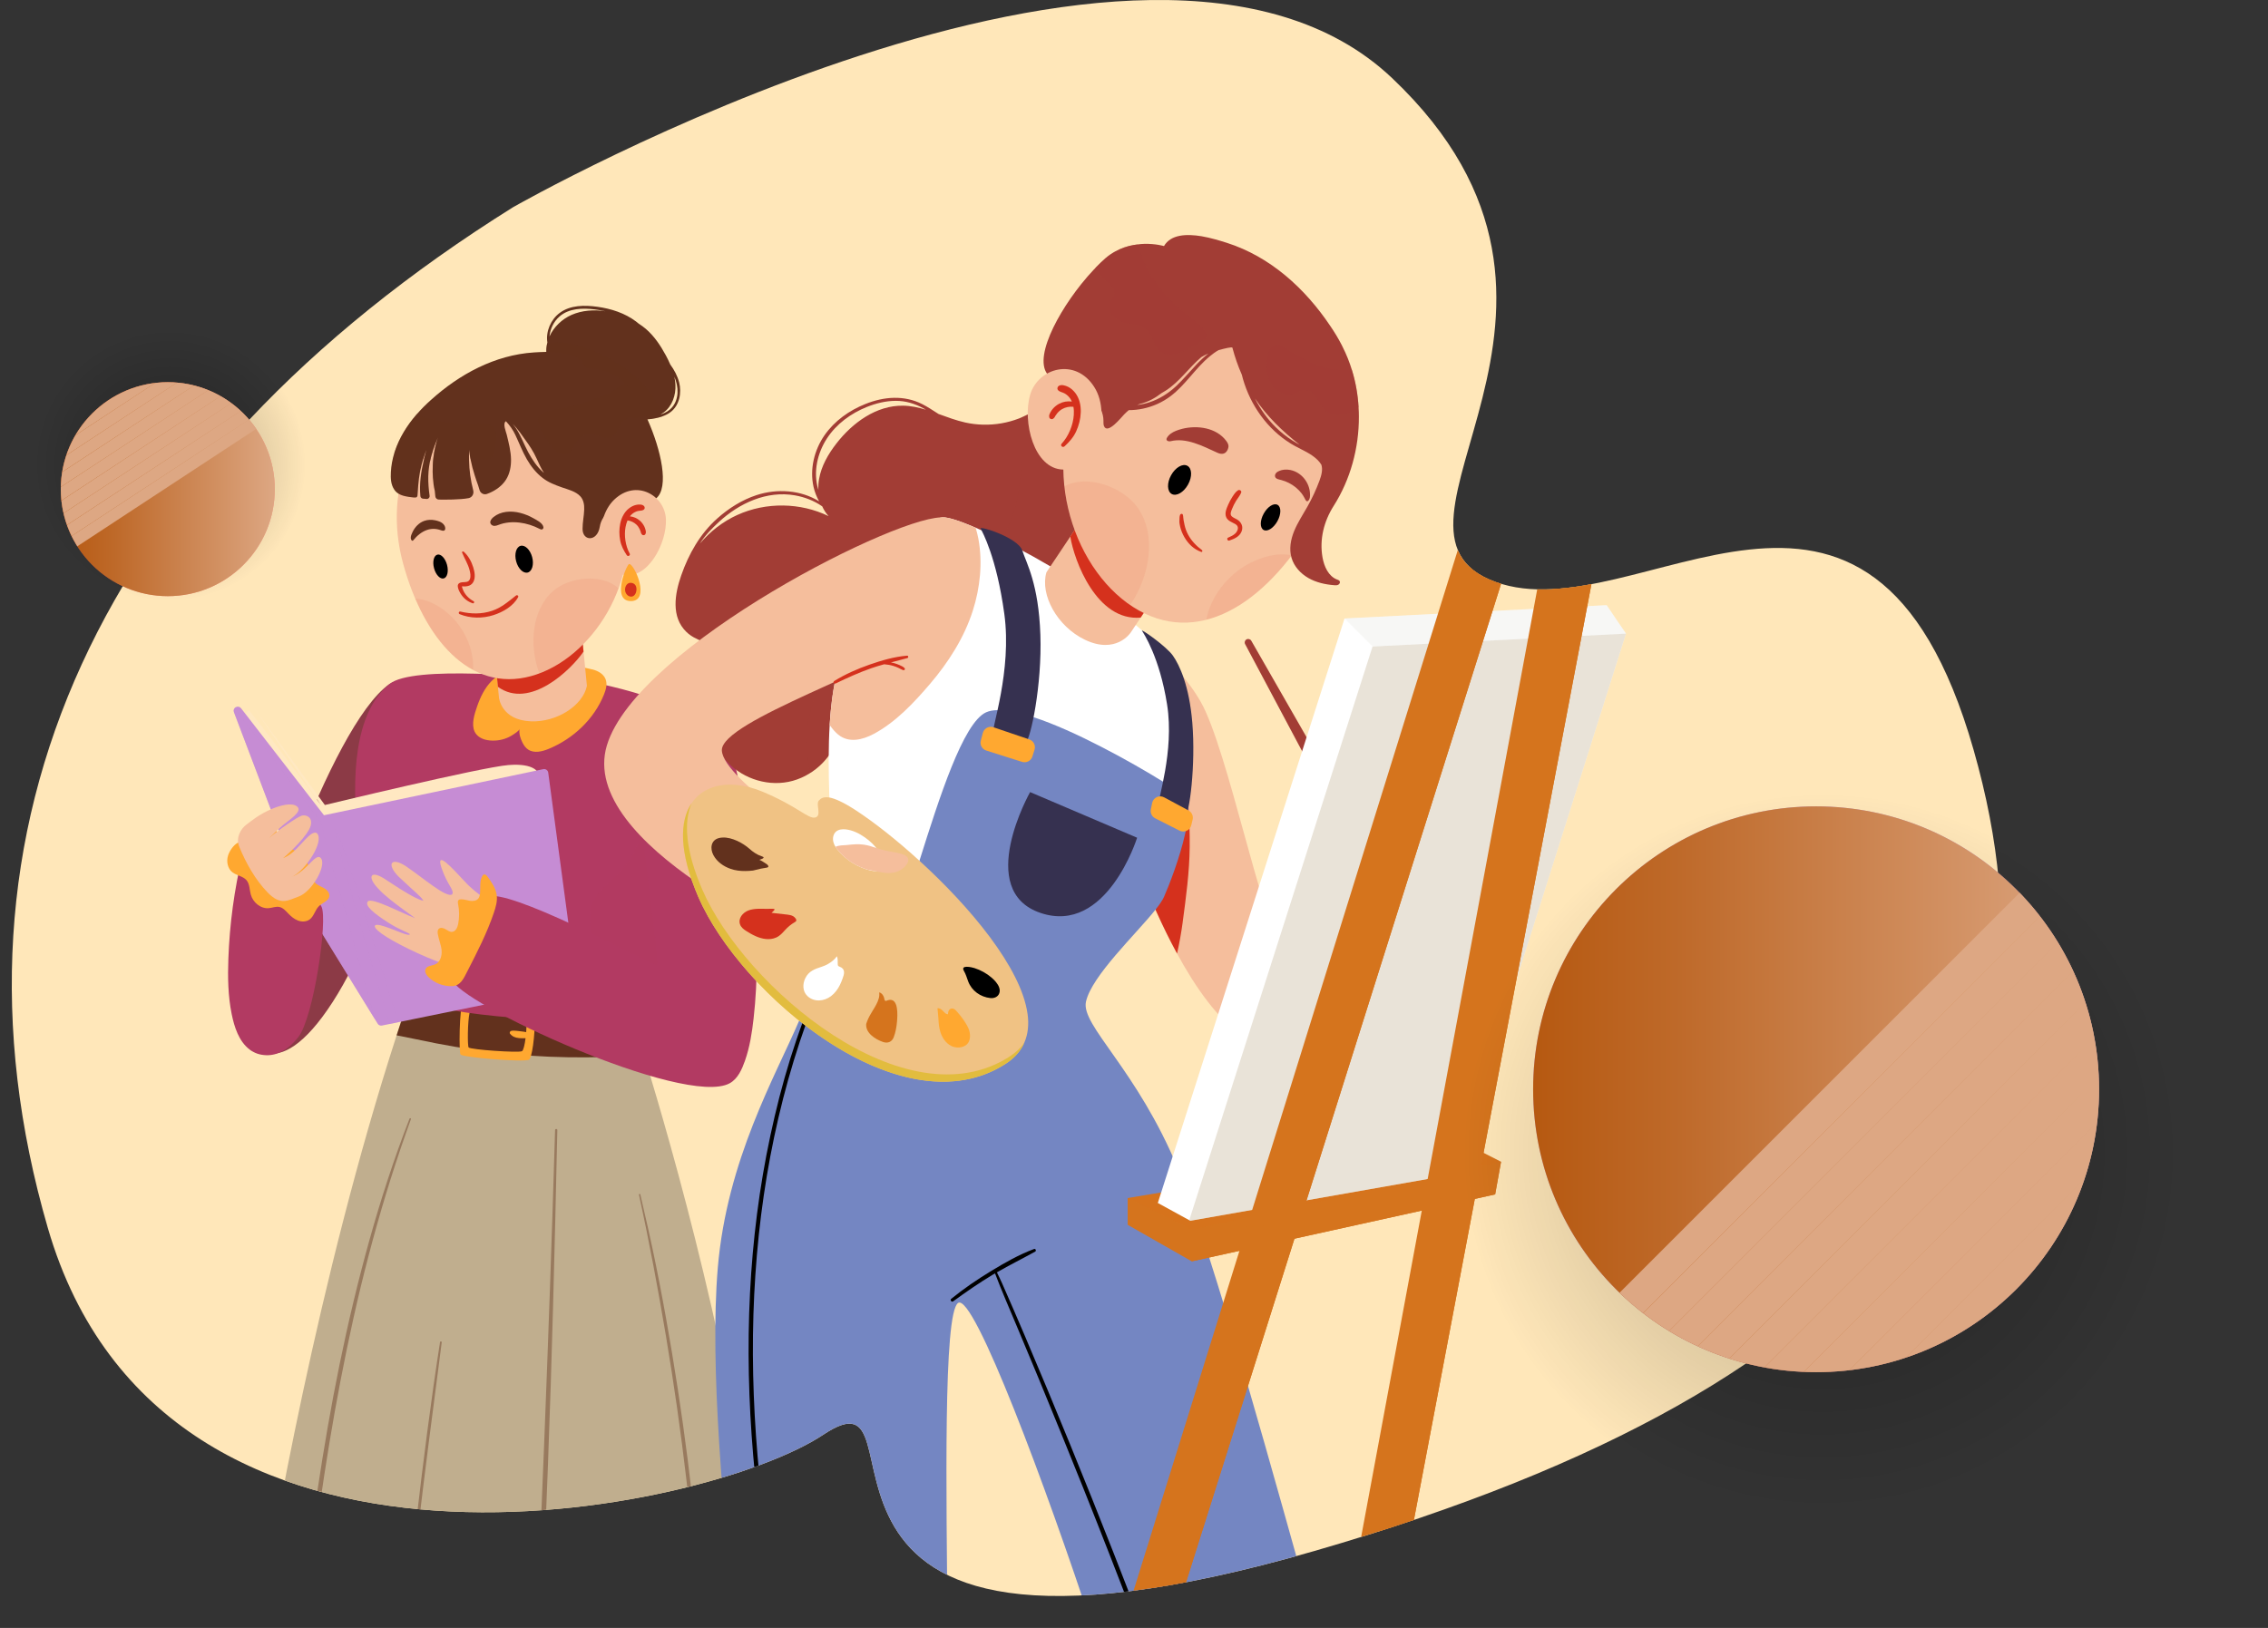 <?xml version="1.0" encoding="UTF-8"?> <svg xmlns="http://www.w3.org/2000/svg" xmlns:xlink="http://www.w3.org/1999/xlink" viewBox="0 0 1146.48 823.14"><rect x="0" y="0" width="1146.48" height="823.14" fill="#333333" stroke="none"/><defs><style> .ad, .ae { fill: #b23a62; } .af { opacity: .3; } .af, .ag, .ah, .ai { mix-blend-mode: screen; } .af, .aj, .ak { fill: #d5741d; } .al { fill: url(#k); } .ag, .am, .an { fill: #62311d; } .ag, .ah { opacity: .47; } .ao { opacity: .34; } .ao, .ap { fill: #c0ae8e; } .aq { opacity: .43; } .aq, .ar, .am, .ae, .as, .at, .ak, .au { mix-blend-mode: multiply; } .aq, .av { fill: #c68cd4; } .aw { fill: url(#w); } .ar, .ax { fill: #d5311d; } .ay { fill: url(#t); } .az { fill: #ffa830; } .ba { fill: #363150; } .bb { fill: #f0c284; } .bc { fill: #fff; } .bd { fill: url(#c); } .be { fill: url(#d); } .bf { fill: url(#l); } .bg { fill: url(#h); } .bh { fill: url(#o); } .bi { fill: url(#j); } .bj { fill: url(#g); } .am, .at { opacity: .33; } .bk { fill: url(#z); } .bl { fill: url(#q); } .bm, .ah, .at { fill: #a23d35; } .bn { fill: #865bef; } .bo { fill: url(#m); } .bp { fill: url(#aa); } .bq { fill: url(#ab); } .ae { opacity: .64; } .br { isolation: isolate; } .bs { fill: #f34753; } .bt { clip-path: url(#b); } .bu { fill: url(#i); } .bv { clip-path: url(#r); } .bw { fill: url(#ac); } .bx { opacity: .42; } .by { fill: url(#f); } .bz { fill: url(#v); } .ca { fill: url(#x); } .cb { fill: url(#p); } .cc { fill: url(#y); } .cd { clip-path: url(#e); } .ce { fill: #ffe8c2; } .cf { fill: #f5be9c; } .cg { fill: url(#n); } .ch { fill: #7486c2; } .ci { fill: url(#u); } .as { fill: #e2bc3e; } .cj { fill: #8c3a46; } .ck, .au { opacity: .5; } .cl { opacity: .08; } .cm { fill: #ffe7b9; } .ai { fill: #e2e2da; opacity: .25; } .cn { fill: url(#s); } </style><clipPath id="b"><path class="cm" d="M259.38,104.76s320.14-182.94,444.27-65.33c124.14,117.6-19.6,228.67,52.27,254.8,71.87,26.13,189.47-98,241.74,84.93,52.27,182.94-39.2,320.14-333.21,405.07-294,84.93-189.47-98-248.27-58.8-58.8,39.2-333.21,98-392.01-104.54C-34.63,418.37,50.31,235.43,259.38,104.76Z"></path></clipPath><radialGradient id="c" cx="-10050.36" cy="-1146.8" fx="-10050.36" fy="-1146.8" r="195.44" gradientTransform="translate(-225.28 10633.4) rotate(90)" gradientUnits="userSpaceOnUse"><stop offset=".18" stop-color="#000"></stop><stop offset=".93" stop-color="#000" stop-opacity="0"></stop></radialGradient><linearGradient id="d" data-name="Безымянный градиент 6" x1="775" y1="550.77" x2="1061.08" y2="550.77" gradientUnits="userSpaceOnUse"><stop offset="0" stop-color="#b65911"></stop><stop offset=".25" stop-color="#be6929"></stop><stop offset=".77" stop-color="#d39366"></stop><stop offset="1" stop-color="#dda783"></stop></linearGradient><clipPath id="e"><circle class="be" cx="918.04" cy="550.77" r="143.04"></circle></clipPath><linearGradient id="f" data-name="Безымянный градиент 6" x1="-19787.19" y1="-9258.61" x2="-19735.87" y2="-9258.61" gradientTransform="translate(7018.4 9876.66) scale(.31 1)" xlink:href="#d"></linearGradient><linearGradient id="g" data-name="Безымянный градиент 6" x1="-19838.51" y1="-9258.61" x2="-19787.19" y2="-9258.61" gradientTransform="translate(7045.22 9887.73) scale(.31 1)" xlink:href="#d"></linearGradient><linearGradient id="h" data-name="Безымянный градиент 6" x1="-19889.83" y1="-9258.61" x2="-19838.51" y2="-9258.61" gradientTransform="translate(7071.93 9898.87) scale(.31 1)" xlink:href="#d"></linearGradient><linearGradient id="i" data-name="Безымянный градиент 6" x1="-19941.15" y1="-9258.61" x2="-19889.83" y2="-9258.61" gradientTransform="translate(7098.76 9909.94) scale(.31 1)" xlink:href="#d"></linearGradient><linearGradient id="j" data-name="Безымянный градиент 6" x1="-19992.47" y1="-9258.61" x2="-19941.15" y2="-9258.61" gradientTransform="translate(7125.58 9921.01) scale(.31 1)" xlink:href="#d"></linearGradient><linearGradient id="k" data-name="Безымянный градиент 6" x1="-19530.59" y1="-9258.61" x2="-19479.27" y2="-9258.61" gradientTransform="translate(6884.46 9821.18) scale(.31 1)" xlink:href="#d"></linearGradient><linearGradient id="l" data-name="Безымянный градиент 6" x1="-19581.91" y1="-9258.61" x2="-19530.59" y2="-9258.61" gradientTransform="translate(6911.25 9832.28) scale(.31 1)" xlink:href="#d"></linearGradient><linearGradient id="m" data-name="Безымянный градиент 6" x1="-19633.23" y1="-9258.61" x2="-19581.91" y2="-9258.61" gradientTransform="translate(6938.04 9843.37) scale(.31 1)" xlink:href="#d"></linearGradient><linearGradient id="n" data-name="Безымянный градиент 6" x1="-19684.55" y1="-9258.61" x2="-19633.23" y2="-9258.61" gradientTransform="translate(6964.82 9854.47) scale(.31 1)" xlink:href="#d"></linearGradient><linearGradient id="o" data-name="Безымянный градиент 6" x1="-19735.87" y1="-9258.61" x2="-19684.55" y2="-9258.61" gradientTransform="translate(6991.57 9865.59) scale(.31 1)" xlink:href="#d"></linearGradient><radialGradient id="p" cx="-10568.82" cy="-1098.23" fx="-10568.82" fy="-1098.23" r="73.91" gradientTransform="translate(3306.11 -9890.93) rotate(-78.29)" xlink:href="#c"></radialGradient><linearGradient id="q" data-name="Безымянный градиент 6" x1="30.72" y1="247.35" x2="138.92" y2="247.35" xlink:href="#d"></linearGradient><linearGradient id="s" data-name="Безымянный градиент 6" x1="30.72" y1="247.35" x2="138.92" y2="247.35" xlink:href="#d"></linearGradient><clipPath id="r"><circle class="cn" cx="84.82" cy="247.35" r="54.09"></circle></clipPath><linearGradient id="t" data-name="Безымянный градиент 6" x1="-18330.69" y1="-8934.97" x2="-18311.28" y2="-8934.97" gradientTransform="translate(5670.13 9152.82) scale(.31 1)" xlink:href="#d"></linearGradient><linearGradient id="u" data-name="Безымянный градиент 6" x1="-18350.1" y1="-8934.97" x2="-18330.69" y2="-8934.97" gradientTransform="translate(5672.84 9147.83) scale(.31 1)" xlink:href="#d"></linearGradient><linearGradient id="v" data-name="Безымянный градиент 6" x1="-18369.51" y1="-8934.97" x2="-18350.1" y2="-8934.97" gradientTransform="translate(5675.45 9142.92) scale(.31 1)" xlink:href="#d"></linearGradient><linearGradient id="w" data-name="Безымянный градиент 6" x1="-18388.91" y1="-8934.97" x2="-18369.51" y2="-8934.97" gradientTransform="translate(5678.16 9137.94) scale(.31 1)" xlink:href="#d"></linearGradient><linearGradient id="x" data-name="Безымянный градиент 6" x1="-18408.32" y1="-8934.97" x2="-18388.91" y2="-8934.97" gradientTransform="translate(5680.87 9132.95) scale(.31 1)" xlink:href="#d"></linearGradient><linearGradient id="y" data-name="Безымянный градиент 6" x1="-18233.65" y1="-8934.97" x2="-18214.25" y2="-8934.97" gradientTransform="translate(5656.75 9177.62) scale(.31 1)" xlink:href="#d"></linearGradient><linearGradient id="z" data-name="Безымянный градиент 6" x1="-18253.06" y1="-8934.97" x2="-18233.65" y2="-8934.97" gradientTransform="translate(5659.42 9172.66) scale(.31 1)" xlink:href="#d"></linearGradient><linearGradient id="aa" data-name="Безымянный градиент 6" x1="-18272.47" y1="-8934.97" x2="-18253.06" y2="-8934.97" gradientTransform="translate(5662.1 9167.7) scale(.31 1)" xlink:href="#d"></linearGradient><linearGradient id="ab" data-name="Безымянный градиент 6" x1="-18291.88" y1="-8934.97" x2="-18272.47" y2="-8934.97" gradientTransform="translate(5664.78 9162.74) scale(.31 1)" xlink:href="#d"></linearGradient><linearGradient id="ac" data-name="Безымянный градиент 6" x1="-18311.28" y1="-8934.97" x2="-18291.88" y2="-8934.97" gradientTransform="translate(5667.42 9157.8) scale(.31 1)" xlink:href="#d"></linearGradient></defs><g class="br"><g id="a" data-name="Слой 1"><g><path class="cm" d="M259.38,104.76s320.14-182.94,444.27-65.33c124.14,117.6-19.6,228.67,52.27,254.8,71.87,26.13,189.47-98,241.74,84.93,52.27,182.94-39.2,320.14-333.21,405.07-294,84.93-189.47-98-248.27-58.8-58.8,39.2-333.21,98-392.01-104.54C-34.63,418.37,50.31,235.43,259.38,104.76Z"></path><g class="bt"><g><path class="cj" d="M215.82,363.03c-.19-17.98-14.93-19.98-18.98-17.13-30.31,21.32-70.51,145.21-72.54,164.45s15.35,40.54,43.88-3.72c28.53-44.27,47.83-125.61,47.64-143.59Z"></path><g><path class="ap" d="M387.54,823.04H130.68c6.55-40.89,29.94-176.46,69.82-299.54.74-2.32,1.51-4.63,2.27-6.93,1.34-4.13,2.73-8.23,4.13-12.32l.56.04,26.94,1.98,8.37.62,5.35.39,21.01,1.55,20.14,1.49,29.52,2.19s0,.02.02.08c.06.19.23.64.48,1.39.31.97.79,2.44,1.41,4.32.17.56.35,1.12.56,1.74.19.62.39,1.26.62,1.94.66,2.05,1.41,4.4,2.23,7.07.41,1.32.83,2.69,1.28,4.16,1.01,3.25,2.11,6.84,3.29,10.77,16.15,53.61,47.47,167.65,58.86,279.05Z"></path><g class="bx"><path class="an" d="M207.73,565.88c-.89,2.46-1.76,4.96-2.65,7.44-7.15,20.32-13.36,40.98-18.81,61.82-5.48,20.86-10.09,41.93-14.16,63.1-4.09,21.23-7.55,42.59-10.61,63.99-2.89,20.24-5.42,40.5-7.75,60.8h-2.38c.19-1.72.37-3.41.58-5.13,2.52-21.42,5.27-42.8,8.5-64.11,3.23-21.38,6.86-42.67,11.19-63.84,4.32-21.13,9.3-42.09,15.09-62.87,5.79-20.76,12.47-41.31,20.26-61.4.17-.48.91-.27.74.21Z"></path><path class="an" d="M223.3,678.71c-2.19,16.91-4.42,33.84-6.57,50.76-3.85,29.98-7.36,60.02-10.48,90.08-.12,1.16-.25,2.34-.35,3.49h-1.34c1.82-18.15,3.8-36.28,5.93-54.42,3.49-30.06,7.32-60.12,11.95-90.04.08-.48.93-.37.87.12Z"></path><path class="an" d="M355.81,823.04h-2.01c-.06-.93-.12-1.88-.19-2.81-1.61-24.07-3.82-48.11-6.64-72.09-2.83-24.25-6.29-48.44-10.32-72.51-4.01-23.92-8.46-47.82-13.65-71.51-.1-.45.58-.64.68-.19.66,2.92,1.3,5.85,2.01,8.77,5.56,23.71,10.09,47.72,14.08,71.72,3.95,23.78,7.3,47.66,10.03,71.6,2.52,22.29,4.53,44.64,6,67.03Z"></path><path class="an" d="M281.73,571.4c-.62,29.69-1.36,59.38-2.15,89.05-1.41,52.89-3.47,105.75-5.77,158.6-.06,1.32-.12,2.67-.19,3.99h-2.5c1.41-30.99,2.73-61.98,3.95-92.98,2.07-52.89,3.99-105.75,5.52-158.66.02-.72,1.16-.72,1.14,0Z"></path></g><g><path class="an" d="M220.58,527.57c25.24,4.9,50.66,7.3,76.38,7.06,9.51-.09,18.99-.59,28.44-1.41-4.09-13.23-6.6-20.71-6.6-20.71l-111.9-8.27c-2.18,6.38-4.32,12.8-6.41,19.26,6.75,1.27,13.46,2.78,20.09,4.07Z"></path><path class="az" d="M269.3,508.99s-.1-.08-.17-.14c-1.51-1.01-8.58-1.98-15.98-2.56-4.34-.35-8.79-.56-12.28-.56-3.23,0-5.64.17-6.47.56-.1.04-.17.1-.23.14-.43.41-.79,1.88-1.08,3.95-.04.37-.08.76-.14,1.2-.58,5.33-.74,13.48-.56,18.11.08,1.84.21,3.14.41,3.47.93,1.57,32.25,3.99,34.59,2.67.35-.21.7-.93,1.03-2.03.81-2.71,1.47-7.69,1.76-12.51.12-2.09.19-4.13.14-5.95-.04-3.2-.35-5.69-1.03-6.35ZM266,521.87l-.37-.06c-.5-.08-.97-.14-1.47-.23-.97-.12-1.94-.25-2.92-.35-.95-.08-1.92-.21-2.87.04-.52.14-.93.89-.56,1.36,1.1,1.47,2.67,2.07,4.45,2.25.89.1,1.8.1,2.71.08.23,0,.48,0,.7-.02-.41,3.37-1.1,6.2-1.8,6.57-1.82.93-26.26-.79-26.98-1.9-.62-.95-.5-12.9.45-17.39.19-.83.39-1.41.62-1.61.64-.56,5.31-.6,10.65-.35,7.26.35,15.67,1.26,16.73,2.19.37.33.62,1.28.72,2.63.12,1.18.14,2.67.06,4.26-.02.83-.06,1.67-.12,2.52Z"></path></g></g><g><path class="ad" d="M212.35,506.45c-8.45-3.89-21.16-7.91-20.67-18.77s-30.8-112.27,5.15-141.79c11.9-9.77,73.57-3.52,93.29-2.07,19.72,1.46,66.69,15.69,74.28,27.85,4.71,7.54-31.73,111.61-32.01,125.98-.28,14.37-8.01,14.5-16.59,17.44-8.59,2.94-84.21.2-103.45-8.65Z"></path><path class="az" d="M255.32,339.63c-2.46,1.15-4.72,2.65-6.67,4.57-3.63,3.58-5.87,8.34-7.53,13.16-1.26,3.68-2.95,8.79-1.21,12.55.97,2.09,3.09,3.48,5.33,4.07,3.12.83,6.77.6,9.82-.41,1.49-.49,2.91-1.18,4.21-2.05.68-.45,3.23-2.02,3.3-2.9-.19,2.59.4,4.55,1.55,6.88.68,1.39,1.62,2.7,2.92,3.54,2.99,1.95,6.98.99,10.29-.37,12.42-5.13,22.94-14.97,27.99-27.51.99-2.46,1.77-5.26.81-7.73-1.02-2.62-3.75-4.19-6.47-4.89-9.75-2.5-20.58-2.73-30.57-2.14-4.71.28-9.52,1.23-13.77,3.22Z"></path><path class="ae" d="M343.26,392.5c-5.02,1.67-11.37,2.77-14.21,7.77-1.92,3.37-2.33,7.63-2.97,11.39-.76,4.47-1.48,8.97-2.95,13.27-2.55,7.49-7.19,13.46-12.81,18.92-5.48,5.32-11.57,9.77-11.94,18.02-.31,6.96,1.5,13.81.8,20.79-.76,7.6-3.13,14.82-6.54,21.63-2.04,4.08-4.44,7.95-6.96,11.75,14.96.46,27.01.14,30.13-.93,8.59-2.94,16.31-3.07,16.59-17.44.22-11.56,23.86-81.2,30.63-111.9-5.91,3.46-14.11,4.85-19.76,6.73Z"></path><g><path class="cf" d="M252.23,352.72s1.04,11.37,16.06,12c13.26.56,26.33-7.99,28.4-17.91l-3.03-30.77-44.61,4.4,3.18,32.28Z"></path><path class="ax" d="M251.7,347.29l-2.65-26.86,44.61-4.4,1.32,13.43c-6.26,9.14-27.16,29.49-43.29,17.82Z"></path></g></g><g><g><path class="an" d="M343.3,193.34c-.83-3.29-2.46-6.29-4.47-9.03-.68-1.61-1.47-3.18-2.29-4.71-2.65-4.9-5.81-9.63-10.03-13.27-1.14-.99-2.38-1.86-3.66-2.69-.41-.35-.83-.7-1.26-1.03-5.71-4.3-12.65-6.55-19.68-7.5-6.37-.87-13.62-.91-19.02,3.14-4.47,3.35-7.05,9.32-6.2,14.89-.1.43-.21.87-.27,1.32h-.02c-.02.1-.04.23-.04.33-.06.25-.1.5-.12.76-.02.21-.04.43-.06.64-.04.58-.06,1.16-.02,1.74,0,.19.02.37.02.58.43,6.02,5,11.56,8.89,15.88,3.1,3.45,6.7,6.51,10.63,9.08,4.13,2.73,8.64,4.9,13.29,6.47,2.36.79,4.88,1.47,7.46,1.88,3.23.54,6.55.72,9.76.29.37-.02.74-.04,1.1-.08.66-.02,1.32-.1,1.98-.19.68-.1,1.36-.21,2.07-.37,1.12-.21,2.21-.5,3.29-.87,1.55-.54,3.02-1.24,4.32-2.23,4.53-3.43,5.66-9.74,4.34-15.01ZM282.87,159.99c4.8-4.18,11.72-4.28,17.72-3.56,1.8.23,3.62.54,5.42.95-5.79-.87-11.74-.5-17.08,1.84-4.86,2.13-9.01,6.14-11.19,10.92.41-3.85,2.11-7.53,5.13-10.15ZM339.64,206.08c-1.41,1.61-3.29,2.65-5.27,3.35-.19.08-.39.14-.58.21.58-.33,1.14-.68,1.7-1.08,4.28-3.1,6.22-8.72,5.95-14.02-.06-1.36-.27-2.73-.56-4.07,2.19,4.98,2.54,11.29-1.24,15.61Z"></path><path class="am" d="M334.38,209.41c-.2.07-.39.16-.59.22.19-.11.36-.23.55-.35-.25-.86-.53-1.71-.87-2.56-4.66-11.73-16.01-20.7-26.89-26.38-4.91-2.56-10.06-4.74-15.42-6.15-4.68-1.23-10.28-1.95-14.76.25-.24,1.33-.33,2.68-.23,4.05.44,6.02,5.01,11.56,8.89,15.88,6.37,7.1,14.88,12.51,23.92,15.55,5.3,1.78,11.49,2.95,17.24,2.17,1.02-.05,2.05-.13,3.07-.27,1.78-.25,3.62-.64,5.37-1.24-.09-.39-.16-.78-.27-1.17Z"></path></g><path class="cf" d="M203.73,284.81c10.48,38.46,33.93,65.43,64.65,57.07,30.71-8.37,57.06-48.9,46.58-87.37-10.48-38.46-43.87-62.86-74.58-54.49-30.71,8.37-47.12,46.33-36.64,84.79Z"></path><g class="cl"><path class="ar" d="M272.29,339.46c-4.57-12.95-3.77-30.92,7.3-40.61,8.09-7.08,24.61-9.13,33.08-1.36-7.36,20.05-22.71,36.49-39.99,42.96-.13-.33-.27-.66-.39-1Z"></path><path class="ar" d="M227,310.62c7.62,6.83,12.72,17.63,12.12,28.06-12.14-6.52-22.07-19.42-29.17-35.98,6.16.23,12.28,3.64,17.05,7.92Z"></path></g><g><g><path d="M269,281.66c1,3.72,0,7.23-2.23,7.83s-4.85-1.93-5.85-5.66c-1-3.72,0-7.23,2.23-7.83,2.23-.6,4.85,1.93,5.85,5.66Z"></path><path class="ax" d="M233.82,297.62c-.09-.27-.24-.6-.26-.88-.02-.41-.19-.32.35-.25.74.1,1.64.01,2.37-.12,1.22-.22,2.26-.88,2.9-1.95,1.32-2.23.77-5.23.05-7.55-.9-2.94-2.51-5.89-4.84-7.93-.32-.28-1.01-.02-.81.47,1.22,2.98,2.98,5.69,3.79,8.85.36,1.4.68,3.04.2,4.46-.61,1.79-2.29,1.57-3.87,1.69-1.14.09-2.3.55-2.3,1.89,0,1.25.76,2.71,1.38,3.76,1.44,2.41,3.55,4.14,6.21,4.99.61.19,1-.73.44-1.03-2.53-1.37-4.7-3.61-5.61-6.38Z"></path><path class="ax" d="M260.82,301.13c-3.83,3.03-7.37,6.15-12.11,7.72-5.22,1.73-10.66,1.65-15.96.38-.88-.21-1.16,1-.37,1.32,5.39,2.2,11.63,2.23,17.14.45,4.76-1.54,9.93-4.49,12.38-9.04.39-.72-.49-1.3-1.08-.83Z"></path><path d="M225.97,285.58c.89,3.32.15,6.4-1.66,6.89-1.81.49-4-1.81-4.89-5.13-.89-3.32-.15-6.4,1.66-6.89,1.81-.49,3.99,1.81,4.89,5.13Z"></path></g><path class="an" d="M247.87,263.71c.16-.84.86-1.67,1.55-2.23,3.67-3.01,8.82-3.32,13.44-2.17,2.34.58,4.57,1.5,6.62,2.64,1.81,1.01,4.9,2.49,5.22,4.6.07.49-.23,1.07-.78,1.17-.42.07-.82-.13-1.19-.32-6.1-3.19-14.14-4.61-20.82-1.96-1.15.46-2.55.81-3.53-.15-.5-.49-.62-1.04-.52-1.58Z"></path><path class="an" d="M222.17,263.71c-.78-.32-1.58-.5-2.24-.64-1.89-.39-3.77-.3-5.46.3-2.58.92-4.73,3.01-6.03,5.87-.34.74-.88,1.86-.8,2.85.06.86.7,1.78,1.25,1.11,1.93-2.37,4.28-4.33,7-5.25,2.11-.71,4.43-.74,6.78.09.79.28,1.73.6,2.2-.06.38-.54.22-1.55-.21-2.27-.6-1-1.53-1.61-2.49-2Z"></path></g><g><path class="an" d="M327.3,212.01c-.19-.43-.37-.85-.56-1.26-1.2-2.63-2.48-5.15-3.8-7.48-.21-.39-.41-.76-.64-1.14-.99-1.7-1.98-3.27-2.98-4.69-1.05-1.51-2.21-2.81-3.43-3.93-2.21-2.07-4.59-3.56-6.95-4.61-1.53-.7-3.04-1.24-4.47-1.63-4.8-1.32-8.52-1.14-8.52-1.14-1.63-5.62-8.1-7.53-14.76-8.06-1.7-.12-3.39-.17-5.04-.14-2.27.02-4.42.17-6.26.27-19.74,1.28-37.67,11.02-52.12,24.09-2.48,2.21-4.84,4.57-7.01,7.07l-.04.04c-.12.14-.27.31-.39.45-4.61,5.38-8.5,11.6-10.71,18.34-.08.27-.17.52-.27.79-.97,3.12-1.59,6.39-1.76,9.7-.17,3.1-.06,6.33,1.76,8.95.58.87,1.3,1.51,2.09,1.98,1.45.91,3.16,1.3,4.94,1.59,1.63.27,3.78.56,4.24.19.48-.39.45-.95.52-2.11.31-5.17.7-9.49,2.03-14.53.23-.83.45-1.65.7-2.46.04-.14.08-.29.14-.43.43-1.41.91-2.81,1.43-4.18,0,.06.02.1,0,.17-.35,1.34-.72,2.71-1.05,4.09-.02.12-.06.25-.08.37-1.45,6.08-2.42,12.36-1.8,18.55.06.68.62,1.22,1.32,1.28.6.06,1.2.1,1.8.14.93.08,1.67-.74,1.53-1.65-.12-.83-.23-1.65-.31-2.44-.35-3.31-.5-6.62-.21-9.92.14-1.55.35-3.04.64-4.53v-.02c.02-.06.02-.12.04-.19.85-4.22,2.27-8.25,4.01-12.24-1.03,3.18-1.78,6.45-2.19,9.76-.17,1.3-.29,2.58-.35,3.89,0,.14-.02.31-.02.45-.12,2.09-.08,4.16.06,6.22.17,2.11.41,4.38.95,6.55.06.97.17,1.92.29,2.87.1.89.87,1.55,1.76,1.57,3.2.06,10.67.1,15.03-.72,1.8-.35,2.81-2.15,2.36-3.93-1.3-5.04-2.01-10.11-2.11-15.2,0-.25-.02-.5-.02-.74-.04-1.53,0-3.08.08-4.61.08.93.19,1.86.33,2.79.08.58.19,1.14.31,1.72.04.21.08.43.12.64.5,2.58,1.18,5.11,1.98,7.61.56,1.74,1.12,3.51,1.78,5.25.25.83.5,1.65.76,2.48.5,1.53,2.13,2.42,3.66,1.88.5-.19.97-.37,1.47-.58,3.29-1.43,6.33-3.66,8.25-6.72,1.86-2.96,2.54-6.55,2.5-10.07-.06-4.3-1.18-8.46-2.17-12.61-.33-1.45-2.21-5.66-.41-6.8,1.92,2.05,3.56,4.36,4.76,6.91,1.94,4.11,3.54,8.37,5.83,12.34,2.09,3.6,4.71,6.93,8.02,9.47,2.83,2.21,6.24,3.49,9.59,4.69,3.18,1.12,6.99,1.98,9.39,4.53,1.63,1.74,2.09,4.3,1.98,6.7-.1,3.29-.85,6.53-.83,9.84.02,6.22,7.42,6.6,8.7-1.1.31-1.88.95-3.47,1.92-4.82,1.94-2.81,5.29-4.61,10.13-5.89,3.45-.89,7.65-1.55,12.63-2.11,1.57-.17,2.85-.72,3.87-1.59,6.64-5.6,2.48-24.4-4.45-39.94ZM274.66,238.85c-3.23-2.83-5.62-6.45-7.65-10.19-2.05-3.82-3.56-7.94-5.85-11.6-.6-.97-1.28-1.86-2.01-2.69,2.5,2.32,5.25,6.47,6.08,7.61,2.4,3.25,4.42,6.31,6.1,10.01,1.1,2.4,2.17,4.88,3.64,7.09-.1-.08-.21-.14-.31-.23Z"></path><path class="ag" d="M326.74,210.75c-1.28.25-2.58.35-3.87.35-2.38-.02-4.98-.33-6.99,1.03-3.1,2.11-3.29,7.34-6.72,8.91-3.14,1.45-6.57-1.3-10.05-1.63-2.13-.23-4.34.56-5.89,2.09-1.43,1.41-2.23,3.29-3.33,4.96-1.08,1.67-2.67,3.23-4.61,3.37-2.07.14-3.87-1.36-5.29-2.87-3.04-3.25-5.48-7.09-7.13-11.27-.58-1.47-1.08-3.14-.54-4.65.87-2.42,3.78-3.14,6.26-3.6,11.1-1.94,22.23-4.76,32.07-10.38,1.82-1.03,3.6-2.17,5.23-3.56,1.22,1.12,2.38,2.42,3.43,3.93.99,1.43,1.98,3,2.98,4.69.23.37.43.74.64,1.14,1.32,2.34,2.61,4.86,3.8,7.48Z"></path><path class="ag" d="M250.9,220.53c.06,2.15-.12,4.3-.56,6.39-.37,1.94-1.12,4.01-2.83,4.96-2.11,1.2-4.71.19-7.13-.04-.87-.08-1.72-.06-2.58.06-.12-.58-.23-1.14-.31-1.72-.14-.93-.25-1.86-.33-2.79-.08,1.53-.12,3.08-.08,4.61h-.02c-.27.06-.56.12-.83.21-.99.29-1.96.7-2.85,1.26-1.7,1.08-3.08,2.58-4.71,3.78-1.63,1.18-3.7,2.05-5.64,1.53-1.8-.48-3.02-1.94-4.26-3.41,0-.14.02-.31.02-.45.06-1.3.19-2.58.35-3.89.41-3.31,1.16-6.57,2.19-9.76-1.74,3.99-3.16,8.02-4.01,12.24-.02.06-.02.12-.04.19-.27-.27-.54-.52-.83-.72-.45-.37-.97-.68-1.53-.89-.17-.06-.35-.12-.54-.17.33-1.39.7-2.75,1.05-4.09.02-.06,0-.1,0-.17-.52,1.36-.99,2.77-1.43,4.18-.19-.04-.39-.06-.58-.08-.14,0-.29-.02-.43-.02-2.89-.04-5.98,1.67-8.91,1.08-2.07-.41-3.72-1.96-4.73-3.85.1-.27.19-.52.27-.79,2.21-6.74,6.1-12.96,10.71-18.34.12-.14.27-.31.39-.45l.04-.04c.79.39,1.63.74,2.5,1.05,4.2,1.49,8.66,2.4,13.05,3,4.92.7,9.92.93,14.89.66,3.16-.17,6.95-.25,8.7,2.38.81,1.18.97,2.67,1.01,4.09Z"></path></g><g><path class="cf" d="M314.98,290.58c12.4,2.79,22.18-15.95,21.65-28.04-.53-12.09-15.06-20.48-26.13-9.91-11.07,10.58-7.92,35.15,4.48,37.94Z"></path><g><path class="az" d="M318.06,285.17c-1.2.04-9.21,18.76.86,18.76s1.81-18.86-.86-18.76Z"></path><path class="ax" d="M316,298.61c.06.48.2.95.44,1.38.38.69.98,1.27,1.72,1.53,1.81.65,3.07-.74,3.44-2.37.41-1.79.01-3.79-1.95-4.34-2.48-.71-3.91,1.66-3.65,3.8Z"></path></g><path class="ax" d="M316.83,280.72c-1.55-2.37-2.81-4.7-3.34-7.52-.53-2.8-.55-5.68.04-8.48.61-2.92,2.02-5.81,4.42-7.67,1.06-.82,2.25-1.45,3.57-1.75,1.21-.27,3.16-.41,4.05.6.52.6.44,1.47-.26,1.9-.83.52-1.99.36-2.94.61-.96.25-1.92.74-2.69,1.36-.48.39-.89.83-1.26,1.3,1.88.21,3.65.95,5.1,2.25.87.78,1.62,1.77,2.15,2.82.29.58.51,1.2.66,1.83.07.29.12.57.16.87.06.47-.06.81-.24,1.24-.27.6-1.29.73-1.7.22-.2-.25-.4-.47-.51-.78-.09-.25-.13-.52-.21-.77-.12-.41-.29-.79-.47-1.17-.42-.88-.95-1.65-1.65-2.32-1.2-1.15-2.83-1.91-4.49-2.13-.48,1.08-.8,2.24-1.01,3.38-.79,4.31-.04,9.51,2.09,13.37.53.95-.87,1.74-1.46.84Z"></path></g></g><g><path class="ce" d="M164.22,416.37l-42.54-53.54s3.5-3.45,4.09-3.65c.59-.2,36.47,47.86,36.47,47.86l-34.29-49.74,36.27,49.74s79.07-19.11,92.75-20.2c13.67-1.1,15.04,4.06,15.04,4.06l-107.79,25.48Z"></path><path class="av" d="M291.3,496.52c.14,1.08-.58,2.09-1.63,2.29l-88.34,18.05-4.51.93-3.74.76c-.14.04-.27.04-.41.04-.7,0-1.39-.35-1.76-.97l-33.43-54.27c-.08-.1-.12-.23-.19-.35l-39.03-102.9c-.37-.97.02-2.05.93-2.54.89-.5,2.01-.27,2.65.54l41.93,54.11,110.88-23.3c.56-.12,1.16,0,1.61.33.48.33.79.85.87,1.43l14.18,105.86Z"></path><path class="aq" d="M177.76,472.18c-4.2-16.74-11.77-38.88-15.3-55.81-.64-2-41.88-55.84-43.84-58.34-.48.56-.63,1.35-.36,2.07l39.04,102.91c.05.12.1.24.17.35l32.37,52.53c-4.01-14.57-8.41-29.05-12.08-43.72Z"></path><path class="aq" d="M201.32,516.86l-4.51.93c-3.43-11.45-28.76-96.61-27.29-98.78,1.43-2.13,27.33,83.13,31.8,97.85Z"></path></g><g><path class="ad" d="M144.86,437.16c-3.78-3.74-7.79-7.35-12.29-10.2-1.5-.95-3.39-2-5.21-2.4-.17.01-.35,0-.51.02-3.41.38-3.7,5.43-4.36,8.2-4.07,16.94-6.42,34.57-7.05,51.98-.34,9.3-.19,18.79,1.67,27.95,1.31,6.47,3.6,13.82,9.09,17.98.59.45,1.2.86,1.87,1.19,1.31.72,2.75,1.21,4.33,1.46,2.98.49,5.79.14,8.39-.9,4.08-1.6,7.37-4.71,10.04-8.1,7.7-9.77,15.06-59.6,11.65-65.99-3.41-6.39-8.12-11.79-17.62-21.18Z"></path><path class="az" d="M115.26,432.68c-.9,2.93-.2,6.48,2.21,8.37,2.17,1.7,5.36,1.92,7.14,4.02,1.64,1.94,1.49,4.77,2.16,7.23,1.08,3.99,4.97,7.27,9.09,6.9,1.82-.16,3.63-.98,5.41-.59,1.8.39,3.09,1.89,4.37,3.22,1.43,1.49,3.03,2.89,4.96,3.62,1.93.73,4.25.69,5.92-.53,2.26-1.65,2.74-4.9,4.78-6.82,1.81-1.7,4.91-2.56,5.18-5.03.17-1.61-1.09-3.04-2.48-3.88-1.39-.84-2.98-1.35-4.23-2.39-3.53-2.95-2.78-8.71-5.4-12.49-2.75-3.97-8.51-4.84-11.47-8.66-1.34-1.73-1.98-3.93-3.33-5.66-1.71-2.2-4.6-3.47-7.35-3.07-2.75.39-5.23,2.51-5.88,5.22-.18.74-.24,1.54-.65,2.19-1.16,1.83-3.85.9-5.54,1.82-2.21,1.2-4.18,4.19-4.9,6.52Z"></path><path class="cf" d="M152.42,412.46c-2.03.6-12.03,7.37-16.41,11.37,2.72-2.56,4.67-4.65,7.41-6.92,3.05-2.53,8.8-6.19,7.25-8.55-1.55-2.37-6.56-2.02-12.46.33-6.98,2.78-11.66,6.77-13.86,8.44-2.34,1.78-5.37,6.22-3.42,10.97,3.51,8.55,8.18,16.73,14.24,23.04,6.72,7,10.39,4.11,15.75,2.2,6.73-2.39,14.03-15.3,11.47-19.19-2.56-3.88-7.31,6.71-15.2,9.3,5.84-1.93,15.55-15.58,13.7-21.02-.97-2.86-3.76-.7-5.11.58-4.04,3.84-7.37,8.9-12.68,10.88,3.55-2.84,12.66-11.66,13.93-16.33,1.2-4.38-2.29-5.8-4.61-5.12Z"></path></g><g><path class="cf" d="M229.21,488.88c-10.98-3.07-26.23-10.43-33.69-15.06-7.91-4.91-7.78-7.55-1.4-5.46,6.07,1.99,12.53,5.22,13.03,4.08.26-.58-4.84-2.02-10.97-5.99-7.11-4.6-12.23-8.69-10.14-10.72,2.09-2.03,17.55,6.16,22.93,8.14,4.89,2.76-12.32-8.38-17.53-14.31-6.12-6.15-4.48-10.42,4.18-4.39,8.83,5.84,15.65,9.93,18.44,10.26-1.37-2.26-3.86-3.94-12.67-12.28-6.32-6.5-3.41-9.95,3.85-5.12,8.7,5.88,20.56,16.3,23.36,14.16,1.17-2.29-2.36-4.33-5.44-13.43-3.02-9.2,5.26-.03,11.63,6.79,6.49,7.27,16.05,12.21,21.64,16.64,7.5,6.04,12.16,7.33,9.05,16.08-1.81,5.1-3.37,13.72-10.47,15.73-5.7,1.61-15.89-2.49-25.8-5.11Z"></path><path class="ad" d="M380.96,514.86c-.81,7.26-1.95,14.58-4.37,21.47-1.46,4.13-3.54,9.12-7.72,11.4-22.66,12.45-138.5-40.99-140.57-52.84-.45-2.58-.02-6.01.95-9.83.12-.42.23-.84.35-1.26,3.89-13.52,14.36-30.81,19.19-30.81,16.82,0,82.41,35.75,83.04,35.05,2.32-2.45-9.9-72.59-8.53-98.45.48-9.01,4.94-17.6,13.27-22.13,6.94-3.78,15.87-4.13,22.82,0,.48.29.96.6,1.42.93.76.55,1.51,1.17,2.22,1.85,7.34,7.05,9.04,18.57,11.04,27.76,4.12,19.03,6.22,38.42,7.46,57.66,1.26,19.72,1.66,39.66-.57,59.2Z"></path><path class="az" d="M216.66,494.12c-1.18-1.14-2.23-2.89-1.44-4.32.86-1.56,3.09-1.45,4.73-2.16,2.6-1.12,3.57-4.4,3.28-7.21-.29-2.82-1.5-5.46-1.93-8.26-.13-.84-.16-1.8.41-2.43.84-.92,2.37-.57,3.44.06,1.08.63,2.16,1.49,3.4,1.38,1.82-.17,2.73-2.26,3.07-4.06.63-3.29.61-6.69-.05-9.98-.14-.72-.27-1.59.28-2.08.3-.26.72-.33,1.12-.34,1.53-.05,3.01.51,4.53.75,1.51.24,3.27.07,4.26-1.1.62-.74.82-1.74.91-2.7.26-2.97-.32-6.18,1.17-8.76.16-.28.37-.57.67-.7.75-.33,1.5.42,1.98,1.08,2.03,2.82,4.12,5.79,4.6,9.24.42,2.99-.44,6.01-1.4,8.87-3.47,10.31-8.46,20.02-13.43,29.69-1.84,3.59-3.4,7.4-7.8,7.54-4.3.14-8.7-1.52-11.79-4.51Z"></path></g></g><g><g><g><path class="bm" d="M568.3,202.49c-1.78-3-4.03-5.73-6.75-7.93-4.85-3.92-10.85-6.13-16.91-4.5-9.34,2.51-13.73,12.33-21.4,17.36-10.28,6.73-23.37,8.88-35.36,6.2-4.56-1.02-8.99-2.69-13.43-4.29-2.78-1.78-5.5-3.6-8.25-4.99-9.2-4.64-19.31-3.83-28.69-.09-8.2,3.26-15.67,8.56-20.74,15.87-5.19,7.48-7.54,17.16-5.51,26.11.57,2.52,1.53,4.97,2.81,7.26-9.24-5.73-21.18-6.56-31.64-3.14-7.4,2.42-14.09,6.67-19.87,11.82-8.66,7.71-14.4,17.89-18.19,28.74-3.26,9.33-5.28,21.05,2.66,28.67,4.63,4.44,11.4,5.55,17.35,7.95,5.95,2.39,11.97,7.68,10.96,14.01-.96,6-7.47,9.17-11.26,13.91-6.36,7.97-4.22,20.27,2.18,28.2,7.57,9.37,20.51,14.04,32.31,11.68,11.8-2.36,21.95-11.67,25.32-23.23,7.06,6.33,17.44,8.11,26.7,6.07,9.26-2.04,17.47-7.51,24.28-14.1,6.96-6.74,12.81-15.02,14.83-24.5,1.45-6.82.86-13.9,1.3-20.86.45-6.96,2.19-14.3,7.24-19.11,7.05-6.7,17.92-6.42,27.53-7.89,12.71-1.95,23.89-7.84,33.09-16.7,9.35-9,13.98-21.88,15.39-34.56,1.38-12.36.55-27.02-5.95-37.96ZM372.77,260.35c-7.32,3.33-13.82,8.37-19,14.53,2.6-4.09,6.12-7.72,9.56-10.89,10.32-9.54,24.21-16.02,38.5-13.52,4.92.86,9.71,2.71,13.81,5.56.81,1.8,1.85,3.48,3.21,4.94-14.27-6.94-31.63-7.17-46.08-.61ZM456.44,205.13c-13.38-.2-25.44,8.55-33.64,19.12-4.11,5.3-7.58,11.29-8.75,17.9-.32,1.81-.43,3.67-.35,5.53-.03-.09-.07-.18-.1-.28-2.6-8.69-.45-18.21,4.41-25.7,4.75-7.31,12.14-12.69,20.16-15.92,4.62-1.86,9.59-3.08,14.6-3.1,5-.02,9.61,1.38,13.98,3.75.44.24.88.49,1.32.74-3.8-1.15-7.64-1.99-11.62-2.05Z"></path><path class="at" d="M568.3,202.49c-1.78-3-4.03-5.73-6.75-7.93-4.85-3.92-10.85-6.13-16.91-4.5-9.34,2.51-13.73,12.33-21.4,17.36-2.14,1.4-4.41,2.55-6.75,3.55,0,.3,0,.61,0,.9-.11,6.53.02,13.06-.07,19.59-.14,10.98-1.73,21.97-5.73,32.24-6.03,15.51-17.19,27.81-31.54,36.11-16.3,9.43-34.41,15.51-48.91,27.93-14.96,12.81-23.82,30.66-22.58,50.54.26,4.24.97,8.41,2,12.49,6.73-4.31,11.98-10.99,14.22-18.68,7.06,6.33,17.44,8.11,26.7,6.07,9.26-2.04,17.47-7.51,24.28-14.1,6.96-6.74,12.81-15.02,14.83-24.5,1.45-6.82.86-13.9,1.3-20.86.45-6.96,2.19-14.3,7.24-19.11,7.05-6.7,17.92-6.42,27.53-7.89,12.71-1.95,23.89-7.84,33.09-16.7,9.35-9,13.98-21.88,15.39-34.56,1.38-12.36.55-27.02-5.95-37.96Z"></path></g><g><path class="cf" d="M551.99,335.53c-7.4,18.95,33.11,165.61,79.52,190.21,46.42,24.6,94.68-119.23,94.68-119.23l-44.48-22.23s-29.59,84.96-36.33,84.94c-6.74-.02-24.83-90.33-38.27-114.1-13.44-23.78-42.73-46.03-54.54-21l-.59,1.41Z"></path><path class="ax" d="M597.84,466.35c1.7-12.6,3.42-25.34,3.56-38.06.14-13.49-.85-27.11-3.03-40.42-3.25-19.91-8.97-39.24-14.34-58.65-12.04-8.22-24.64-9.51-31.44,4.91l-.59,1.41c-5.34,13.67,14.25,93.79,43.01,146.61,1.16-5.19,2.12-10.44,2.84-15.79Z"></path><path class="bm" d="M689.45,426.96l-3.18,1.74c-.87.48-1.96.15-2.42-.72l-54.44-102.29c-.46-.86-.14-1.93.72-2.39h0c.85-.47,1.91-.16,2.4.68l57.62,100.55c.49.86.18,1.96-.69,2.44Z"></path></g><g><g><path class="bc" d="M592.43,335.59c-18.68-30.23-104.51-75.21-116.03-73.97-16.91,1.81-43.77,38.8-53.51,79.39-9.75,40.59,2.35,106.37-4.63,115.56-6.97,9.19-13,22.56,0,29.16,4.6,2.33,9.84,3.68,14.75,5.17,8.66,2.65,17.4,5.06,26.15,7.39,19.94,5.31,40.01,10.27,60.26,14.28,4.1.81,8.21,1.54,12.34,2.17,3.19.49,6.77,2.21,10.02,1.2,3.47-1.08,4.36-4.72,4.45-7.95.16-5.3-.6-10.45.82-15.63,1.4-5.14,4.01-9.88,7.05-14.22,6.65-9.5,14.48-18.33,22.73-26.46,2.62-2.58,5.28-5.16,8.2-7.4,8.36-6.4,26.09-78.45,7.41-108.68Z"></path><path class="cf" d="M423.73,371.45c5.36,4.39,12.3,2.64,17.89-.33,11.1-5.89,20.45-15.87,28.51-25.32,9.3-10.9,17.26-23.33,21.64-37.05,3.69-11.55,5.02-24.27,2.82-36.26-.36-1.94-.85-3.82-1.4-5.67-8.18-3.53-14.27-5.48-16.8-5.21-16.91,1.81-43.77,38.8-53.51,79.39-1.87,7.79-2.93,16.5-3.48,25.57,1.36,2,2.94,3.74,4.33,4.88Z"></path></g><g><path class="ch" d="M478.97,823.14c-.53-67.83-2.23-159.07,5.34-164.31,7.85-5.43,44.8,93.69,67.97,164.31h113.18c-20.08-71.29-52.19-189.09-69.88-231.96-20.86-50.63-49.3-72.67-46.62-84.71,2.9-13.04,25.2-34.02,35.15-46.52,2-2.53,3.52-4.71,4.27-6.4,2.58-5.82,8.09-19.97,10.74-32.11.1-.41.17-.8.27-1.18.77-3.89,1.28-7.51,1.26-10.55,0-.31,0-.6-.02-.92v-.02c-.12-2.97-.82-5.31-2.27-6.57-.07-.12-.17-.17-.24-.24-1.47-1.13-5.12-3.57-10.19-6.71-7.89-4.88-19.29-11.52-31.43-17.74-11.42-5.89-23.54-11.44-34.02-14.87-7.03-2.32-13.33-3.69-18.2-3.57-2.27.02-4.22.39-5.82,1.11-11.59,5.26-23.68,43.29-33.68,75.06-6.52,20.76-12.14,38.84-16.13,43.38-9.87,11.2-18.25,2.34-28.85,7.85-.27.1-.53.27-.8.41-.97.58-6.42,9.66-13.33,25.28-.56,1.28-1.13,2.58-1.71,3.94v.02c-12.02,28.1-36.48,70.33-41.11,124.86-4.27,50.23,3.21,126.06,8.8,182.18h107.32Z"></path><g><path d="M481.8,658.01c6.54-4.76,13.21-9.37,20.13-13.54.36-.19.72-.39,1.06-.6,3.33,8.81,7.15,17.45,10.77,26.15,3.81,9.05,7.6,18.13,11.37,27.21,7.51,18.18,14.92,36.41,22.26,54.68,9.48,23.67,18.73,47.43,27.82,71.24h2.4c-1.31-3.44-2.61-6.88-3.93-10.31-7.12-18.44-14.34-36.86-21.7-55.21-7.32-18.28-14.75-36.48-22.33-54.66-7.53-18.03-15.14-36.07-23.03-53.96-.84-1.91-1.76-3.79-2.68-5.67,6.35-3.67,12.92-6.93,19.34-10.48.72-.39.22-1.64-.56-1.33-7.63,2.85-14.87,6.98-21.8,11.2-6.98,4.25-13.76,8.86-20.11,14.03-.7.58.24,1.79.99,1.26Z"></path><path d="M392.47,819.08c.26,1.35.54,2.71.81,4.06h2.23c-5.04-25.42-9.06-51.06-11.63-76.87-2.7-27.11-3.86-54.42-3.02-81.67.84-26.77,3.55-53.5,8.52-79.84,4.95-26.22,12.07-52.05,21.7-76.94,1.21-3.07,2.37-6.13,3.55-9.2.29-.7-.92-1.21-1.23-.51-10.82,24.26-18.44,50.09-23.97,76.05-5.62,26.24-8.96,52.99-10.31,79.79-1.38,27.33-.7,54.75,1.62,82.01,2.37,27.91,6.42,55.65,11.73,83.12Z"></path></g><path class="ba" d="M520.72,400.51l54.09,23.07s-15.36,49.3-48.8,38.04c-33.44-11.26-5.29-61.11-5.29-61.11Z"></path><path class="ba" d="M501.94,371.09c-.91-2.37,9.68-31.83,5.75-60.65-3.93-28.82-11.19-41.68-11.99-43.2-.81-1.52,18.93,4.57,21.08,11.15,2.16,6.57,8.23,16.84,9.13,42.53.9,25.69-4.99,52.88-7.41,54.63-2.42,1.75-15.65-2.09-16.56-4.46Z"></path><path class="ba" d="M585.77,406.87c-.88-1.97,7.99-26.68,4.19-50.68-3.8-24-11.89-35.97-12.67-37.24-.78-1.27,12.18,7.74,15.58,12.52,3.45,4.86,8.32,15.43,9.85,33.98,1.76,21.34-1.42,46.23-3.76,47.69-2.34,1.46-12.31-4.29-13.19-6.26Z"></path><path class="az" d="M496.82,370.6l-1.02,3.89c-.56,2.14.66,4.35,2.77,5.02l18.08,5.72c2.2.69,4.54-.53,5.23-2.72l1.08-3.44c.68-2.16-.49-4.46-2.63-5.18l-18.14-6.17c-2.29-.78-4.75.55-5.36,2.88Z"></path><path class="az" d="M582.42,405.99l-.66,3.23c-.38,1.84.52,3.7,2.2,4.55l12.3,6.23c2.39,1.21,5.28-.12,5.92-2.72l.69-2.83c.45-1.84-.4-3.76-2.07-4.66l-12.33-6.63c-2.45-1.32-5.49.1-6.05,2.83Z"></path></g><g><path class="cf" d="M571.51,319.92s-7.33,11.14-23.14,3.53c-13.96-6.71-22.72-22.71-19.4-34.07l20.05-30.03,43.53,29.06-21.03,31.51Z"></path><path class="ax" d="M576.61,312.27l15.93-23.86-43.53-29.06-7.97,11.93c1.91,12.12,13.31,42.99,35.57,40.99Z"></path></g></g><g><path class="cf" d="M665.08,262.26c-22.72,40.63-56.9,64.57-89.35,46.43-32.44-18.14-50.86-71.5-28.14-112.13,22.72-40.63,67.44-58.85,99.88-40.71,32.44,18.14,40.33,65.78,17.61,106.41Z"></path><g class="cl"><path class="ar" d="M571.98,304.85c8.84-13.39,13-33.98,3.18-48.07-7.18-10.3-25.31-17.29-37.11-10.87,2.69,24.79,15.44,47.75,33.2,59.96.24-.34.49-.68.72-1.02Z"></path><path class="ar" d="M631.43,284.94c-10.56,5.59-19.38,16.4-21.64,28.38,15.59-3.96,30.49-15.78,43.2-32.54-7.04-1.47-14.94.66-21.56,4.16Z"></path></g><g><g><path d="M592,240.28c-2.19,3.94-2.04,8.19.32,9.5,2.36,1.31,6.04-.82,8.23-4.76,2.19-3.94,2.04-8.19-.32-9.5-2.36-1.31-6.04.82-8.23,4.76Z"></path><path d="M638.82,259.69c-1.95,3.51-1.98,7.21-.07,8.27s5.04-.93,6.98-4.43c1.95-3.51,1.98-7.21.07-8.27-1.91-1.06-5.04.93-6.98,4.43Z"></path></g><path class="bm" d="M619.88,222.94c-5.01-6.73-14.65-8.04-22.31-6.11-1.07.27-2.12.61-3.14,1.02-1.8.73-3.56,1.81-4.55,3.54-.8,1.4.77,1.97,1.92,1.69,7.81-1.9,15.94,2.34,23.56,5.83,3.92,1.8,5.37-1.1,5.64-3.01.14-.99-.5-2.14-1.13-2.97Z"></path><path class="bm" d="M649.16,237.48c1.05-.11,2.13-.05,3.16.17,5.68,1.19,9.75,6.46,9.9,12.2.03,1.18,0,2.53-.95,3.39-.92.84-1.54-.91-1.87-1.5-.43-.77-.87-1.54-1.41-2.24-.85-1.1-1.84-2.1-2.91-2.99-2.15-1.77-4.69-3.08-7.39-3.79-1.07-.28-2.93-.49-3.16-1.84-.11-.61.14-1.25.55-1.72s.97-.79,1.54-1.03c.81-.35,1.66-.56,2.53-.65Z"></path><path class="ax" d="M625.36,262.68c-.86-.52-1.88-.87-2.64-1.54-1.15-1.02-.4-2.61.08-3.81.57-1.44,1.27-2.83,2.08-4.15.83-1.36,1.97-2.61,2.55-4.09.35-.89-.82-1.66-1.57-1.2-1.21.74-2.07,2.08-2.84,3.25-.83,1.28-1.55,2.63-2.16,4.02-1.02,2.31-2.29,5.24-.32,7.42.7.77,1.64,1.25,2.55,1.7.86.43,2.01.88,2.46,1.8.59,1.21-.15,2.71-1.01,3.57-1.04,1.04-2.43,1.64-3.76,2.22-.83.36-.24,1.75.62,1.46,2.48-.84,5.17-1.96,6.21-4.57.98-2.48-.06-4.77-2.26-6.09Z"></path><path class="ax" d="M607.58,278.13c-2.79-2.06-5.37-4.73-7-7.81-.81-1.52-1.4-3.15-1.78-4.83-.2-.86-.32-1.73-.51-2.59-.19-.85-.1-1.73-.33-2.57-.21-.76-1.16-.63-1.42,0-.37.89-.28,1.91-.34,2.86-.06,1,.11,1.97.33,2.94.44,1.92,1.18,3.76,2.17,5.46,1.97,3.41,4.77,6.14,8.51,7.47.57.2.81-.6.38-.91Z"></path></g><g><path class="bm" d="M675.82,293.01c-4.3-1.71-6.45-6.54-7.27-11.08-1.64-9.22.68-18.35,5.65-26.17,8.43-13.28,12.79-29.24,12.72-45.12,0-1.59-.05-3.19-.17-4.78-.36-6.33-1.47-12.6-3.31-18.64-1.23-4.06-2.8-7.99-4.71-11.76-.1-.22-.22-.43-.31-.63t-.02-.07c-1.76-3.45-3.77-6.78-5.96-9.97-12.67-18.9-30.25-34.98-52.27-42.01-3.57-1.13-8.16-2.53-12.77-3.33-7.7-1.26-15.57-.94-19,4.97,0,0-4.18-1.26-9.97-1.11-1.11.02-2.24.12-3.43.29-.7.07-1.4.17-2.1.31-2.97.53-6.08,1.55-9.17,3.26-1.69.92-3.38,2.08-5,3.48-1.52,1.35-3.09,2.85-4.68,4.49-.12.12-.22.22-.31.34-.27.24-.51.51-.75.77-2.15,2.27-4.32,4.76-6.42,7.39-14.56,18.23-26.56,43.26-13.35,48.19,6.98,2.61,14.99,5.14,20.21,10.72,2.58,2.75,4.37,6.37,4.37,10.14.02.94-.07,1.93.29,2.8,1.83,4.32,8.74-4.49,10.19-5.96.72-.75,1.52-1.47,2.32-2.15,2.44,0,4.9-.27,7.17-.75,5.07-1.06,9.87-3.21,14-6.35,7.56-5.72,12.48-14.07,19.75-20.09,1.35-1.13,2.87-2.25,4.49-3.16,3.09-.84,6.83-1.76,6.98-1.21,1.23,4.66,2.8,9.22,4.76,13.64.39,1.57.82,3.11,1.33,4.61,4.42,13.18,13.42,24.87,25.71,31.55,3.84,2.08,8.06,3.79,11.2,6.9.75.72,1.4,1.55,1.96,2.44.84,2.58.02,5.43-.92,8.02-1.69,4.56-3.74,8.98-6.13,13.21-2.29,4.06-4.9,7.97-6.66,12.26-1.79,4.32-2.66,9.17-1.35,13.64,1.28,4.37,4.59,7.94,8.52,10.19,3.93,2.25,8.47,3.26,13.01,3.62.7.07,1.42.1,2.05-.22s1.09-1.09.8-1.71c-.27-.56-.89-.75-1.42-.97ZM604.51,184.66c-3.33,3.52-6.42,7.24-9.95,10.57-3.94,3.67-8.45,6.54-13.59,8.21-2.05.68-4.08,1.09-6.11,1.33.43-.17.87-.39,1.35-.51,4.27-1.04,7.8-3.04,11.01-5.53.65-.39,1.33-.75,1.96-1.16,7.07-4.49,11.81-11.68,18.11-17.02,1.11-.68,2.32-1.26,3.55-1.81-2.27,1.81-4.37,3.81-6.33,5.91ZM653.37,222.78c-3.07-1.93-5.91-4.22-8.5-6.76-4.32-4.27-7.8-9.22-10.5-14.56,6.16,9.15,13.91,16.59,22.62,23.44-1.23-.68-2.44-1.35-3.62-2.12Z"></path><g><path class="ah" d="M609.96,169.35c.1,1.62-1.55,2.78-2.97,3.55-1.88,1.01-3.77,2.05-5.65,3.07-2.37,1.28-4.78,2.58-7.39,3.11-2.63.56-5.58.24-7.65-1.45-3.6-2.87-3.65-8.69-7.24-11.54-2-1.59-4.71-1.91-7.27-2.32-2.66-.41-5.41-1.01-7.6-2.56-2.22-1.57-3.79-4.3-3.28-6.95.46-2.32,2.39-4.27,2.29-6.61-.12-2.22-1.98-3.86-3.62-5.34-2.25-2-4.39-4.25-5.84-6.83.1-.12.19-.22.31-.34,1.59-1.64,3.16-3.14,4.68-4.49,1.62-1.4,3.31-2.56,5-3.48,3.09-1.71,6.2-2.73,9.17-3.26.7-.14,1.4-.24,2.1-.31,2.05,6.33,4.56,12.31,8.57,18.15,3.4,5,7.44,9.56,12.02,13.54,4.49,3.89,9.51,7.27,13.28,11.9.51.63,1.01,1.33,1.09,2.15Z"></path><path class="ah" d="M686.76,205.85c-.99.87-2.03,1.59-3.07,2.12-4.61,2.37-10.89,2.68-14.51-1.06-1.57-1.62-2.41-3.77-3.6-5.7-1.18-1.91-2.92-3.74-5.14-3.96-2.44-.24-4.61,1.47-7,2.08-4.15,1.06-8.64-1.52-10.84-5.21-2.22-3.69-2.53-8.23-2.15-12.51.29-3.36,1.98-7.51,5.34-7.34,1.16.05,2.2.65,3.19,1.26,6.23,3.77,12.51,7.6,19.41,9.9,4.93,1.62,9.58,1.88,14.73,1.79h.34c1.83,6.04,2.95,12.31,3.31,18.64Z"></path></g></g><g><path class="cf" d="M537.39,237.43c-14.83-.33-20.63-24.33-16.63-37.87,4.01-13.55,22.84-18.96,32.4-3.86,9.56,15.1-.94,42.06-15.78,41.73Z"></path><path class="ax" d="M538.08,225.73c2.43-2.24,4.5-4.53,5.91-7.58,1.39-3.03,2.22-6.28,2.34-9.62.13-3.49-.65-7.15-2.84-9.94-.97-1.23-2.14-2.28-3.55-2.99-1.29-.64-3.47-1.36-4.75-.46-.76.53-.91,1.54-.25,2.23.8.82,2.16.97,3.16,1.52,1.02.56,1.96,1.38,2.67,2.31.43.57.78,1.19,1.06,1.83-2.19-.29-4.41.05-6.42,1.11-1.21.64-2.34,1.55-3.23,2.59-.49.58-.92,1.22-1.27,1.89-.16.3-.3.62-.42.94-.2.52-.16.94-.07,1.47.13.76,1.25,1.19,1.86.73.3-.22.59-.42.79-.74.17-.26.3-.55.46-.82.26-.43.55-.81.87-1.2.72-.88,1.54-1.61,2.53-2.17,1.69-.96,3.74-1.37,5.69-1.15.24,1.36.28,2.76.19,4.11-.32,5.1-2.64,10.79-6.14,14.55-.87.93.49,2.21,1.42,1.36Z"></path></g></g><g><g><path class="cf" d="M477.74,261.74c-20.03-3.55-155.93,64.87-170.98,115.21-15.04,50.33,101.49,100.22,101.49,100.22l13.1-47.97s-55.69-34.75-56.45-49.71c-.76-14.96,83.72-42.03,104.41-59.86,20.69-17.83,36.78-50.91,9.93-57.59l-1.5-.3Z"></path><path class="ax" d="M458.54,331.53c-6.47.51-12.91,2.41-19.02,4.54-6.17,2.15-12.22,4.84-17.79,8.25-.81.49-.1,1.66.73,1.25,5.84-2.83,11.72-5.5,17.85-7.65,2.19-.77,4.41-1.42,6.64-2.04,1.61.11,3.2.39,4.75.87.85.26,1.67.58,2.47.95.82.38,1.61.9,2.48,1.16.61.18,1.02-.6.61-1.04-.66-.69-1.62-1.13-2.49-1.51-.87-.38-1.77-.72-2.68-.98-.57-.17-1.17-.26-1.75-.37,2.78-.73,5.57-1.44,8.35-2.22.64-.18.55-1.26-.16-1.2Z"></path></g><g><path class="bb" d="M519.41,512.55c-3.26-23.32-29.21-54.15-54.63-77.33-11.59-10.6-23.08-19.58-32.25-25.57-6.42-4.15-10.53-5.91-13.25-6.4-3.14-.53-4.47.56-5.36,1.55-1.71,1.88,1.69,7.77-1.88,8.57-3.57.77-8.72-5.58-26.6-13.08-2.2-.92-4.42-1.67-6.59-2.22-12.1-3.19-23.35-.7-29.24,8.09-.34.51-.68,1.04-.97,1.59-.17.27-.31.53-.46.82v.02c-.14.29-.29.56-.41.84v.02c-.29.58-.53,1.16-.75,1.79v.05c-.22.63-.43,1.28-.6,1.96-1.09,3.96-1.45,8.64-.89,14.07.07.56.12,1.13.22,1.71.05.46.12.92.19,1.4.27,1.79.63,3.62,1.09,5.55.48,2.08,1.09,4.22,1.81,6.49.17.58.36,1.13.58,1.71v.02c.19.53.36,1.09.58,1.64.87,2.49,1.88,5.05,3.04,7.73,1.35,3.14,2.97,6.35,4.78,9.61.72,1.3,1.5,2.61,2.29,3.94,3.98,6.59,8.84,13.33,14.32,19.94.92,1.11,1.86,2.2,2.8,3.31.36.43.75.84,1.11,1.26.89,1.01,1.81,2.05,2.75,3.07,4.85,5.29,10.12,10.45,15.67,15.33.97.84,1.93,1.69,2.92,2.51,1.4,1.21,2.85,2.39,4.3,3.52v.02c5.36,4.27,10.94,8.28,16.63,11.88.77.48,1.52.97,2.29,1.42,11.49,7.03,23.51,12.38,35.39,15.26,1.5.34,2.97.68,4.44.94.8.14,1.57.29,2.37.41,4.61.72,9.2,1.06,13.71.92,1.4-.05,2.78-.14,4.18-.27,1.38-.14,2.75-.34,4.1-.56,1.38-.22,2.73-.51,4.06-.82.68-.17,1.35-.34,2.03-.53,2.66-.75,5.29-1.69,7.85-2.85,2.56-1.16,5.07-2.53,7.53-4.13.97-.65,1.88-1.33,2.73-2.03.41-.34.82-.7,1.21-1.06s.75-.75,1.11-1.11c.36-.39.7-.77,1.01-1.16.19-.19.36-.41.51-.63.12-.19.27-.39.41-.58.6-.8,1.13-1.64,1.57-2.51.27-.48.48-.97.68-1.47l.02-.02c1.91-4.37,2.37-9.29,1.62-14.65ZM422.58,420.52c1.3-1.16,3.21-1.35,4.95-1.16,3.5.39,6.78,2.03,9.68,4.06,2.58,1.83,5,4.03,6.71,6.71,1.33,2.05,3.26,5.89,2.34,8.43-.87,2.46-4.39,2.03-6.37,1.55-6.11-1.52-11.73-4.95-15.86-9.68-1.23-1.4-2.34-2.97-2.78-4.78-.43-1.79-.07-3.89,1.33-5.12Z"></path><g><path d="M503.5,496.6c-.71-.88-1.53-1.66-2.24-2.27-2.54-2.18-5.53-3.83-8.71-4.85-1.2-.38-7.22-1.83-5.27,1.48.97,1.64,1.47,3.5,2.14,5.28,1.78,4.74,6.19,7.88,11.21,8.42,1.89.2,3.86-.56,4.52-2.47.67-1.93-.31-3.93-1.65-5.57Z"></path><path class="az" d="M489.64,520.17c-.93-2.15-2.28-4.15-3.7-6.01-.69-.91-1.42-1.79-2.18-2.64-.66-.74-1.4-1.61-2.49-1.58-1.14.02-1.85.94-1.98,2-.08.69.13,1.13-.79.77-.86-.34-1.48-1.3-2.17-1.89-.61-.52-1.65-1.3-2.46-.95.09-.04.49,5.1.51,5.43.09,2.1.3,4.21.89,6.23.89,3.05,2.78,5.96,5.64,7.36,2.39,1.17,5.65,1.06,7.74-.72,2.14-1.82,2-5.63.98-7.99Z"></path><path class="aj" d="M448.88,505.72c-.43.12-1,.53-1.39.33-.42-.22-.48-1.27-.62-1.69-.38-1.13-1.13-2.23-2.4-2.6.08.95.05,1.92-.2,2.89-.57,2.27-1.92,4.41-3.15,6.41-1.08,1.77-2.15,3.56-2.84,5.5-.13.36-.25.73-.38,1.1,0,.06-.03.12-.04.19-.33,4.47,4.51,7.62,8.47,9,2.49.86,4.56-.07,5.45-2.39.96-2.5,1.43-5.24,1.66-7.88.24-2.76,1.03-12.48-4.57-10.85Z"></path><path class="bc" d="M424.51,488.82c-.84-.3-1.01-.48-1.03-1.4-.04-1.39.11-2.76-.43-3.91-.56.8-1.22,1.54-1.96,2.16-1.64,1.38-3.52,2.44-5.56,3.1-3.58,1.17-6.67,2.2-8.43,5.8-1.44,2.93-1.46,6.64,1.01,9.02,3.35,3.22,8.39,2.78,11.92.13,2-1.5,3.49-3.53,4.58-5.76.51-1.04.94-2.12,1.33-3.21.38-1.06.81-2.19.72-3.33-.11-1.33-.95-2.17-2.16-2.59Z"></path><path class="ax" d="M397.92,462.45c-2.63-.31-5.27-.6-7.9-.89.41-.4.82-.8,1.23-1.2.21-.21.33-.41.23-.67-.13-.32-3.37-.14-3.73-.14-3.07-.04-6.5-.29-9.42.8-2.84,1.06-5.34,4.02-4.22,7.1.51,1.41,1.73,2.39,2.98,3.2,1.59,1.03,3.27,2,5.01,2.76,3.19,1.4,6.89,2.09,10.21.66,1.86-.8,3.17-2.27,4.47-3.72,1.45-1.61,3.12-3,5.01-4.11.21-.12.43-.25.58-.44.63-.78-.68-2.06-1.3-2.45-.92-.58-2.09-.78-3.16-.91Z"></path><path class="an" d="M387.89,437.2c-.06-.06-.12-.12-.17-.16-.4-.33-3.57-2.38-3.91-2.25.52-.2,1.03-.39,1.55-.59.37-.14.63-.39.66-.76.01-.16-2.49-1.06-2.73-1.18-1.11-.56-2.17-1.23-3.15-2-.92-.73-1.77-1.55-2.72-2.25-3.64-2.72-9.33-5.41-13.95-4.27-4.16,1.03-4.62,5.3-2.85,8.63,1.81,3.4,5.14,5.72,8.72,6.96,2.35.82,4.86,1.11,7.34,1.09,1.28-.01,2.62-.08,3.95-.24,1.39-.32,2.77-.67,4.13-.98.97-.22,2-.28,2.96-.52,1.05-.26.77-.9.18-1.48Z"></path></g><path class="cf" d="M457.99,437.52c-1.52,1.83-3.67,3.14-5.99,3.65-3.19.7-6.49-.07-9.71-.72-.1,0-.19-.02-.29-.05-1.06-.22-2.12-.41-3.19-.6-5.7-1.62-10.91-4.9-14.8-9.37-.6-.7-1.18-1.42-1.67-2.22,1.57-.87,4.18-.8,5.58-.92,2.87-.31,5.77-.63,8.64-.22,2.17.29,4.27.99,6.35,1.67,1.33.43,2.63.84,3.98,1.18,3.23.8,6.61.99,9.7,2.17.94.34,1.93.87,2.34,1.79.56,1.21-.12,2.63-.97,3.65Z"></path><path class="as" d="M517.88,527.09c-1.76,4.1-4.8,7.73-9.34,10.69-52.6,34.26-134.13-34.88-155.52-84.18-9.92-22.89-9.49-38.48-3.43-47.44-3.98,9.32-3.23,23.73,5.46,43.75,21.39,49.3,102.92,118.44,155.52,84.18,3.11-2.05,5.53-4.39,7.31-7Z"></path></g></g></g><g><g><polygon class="aj" points="570.04 619.31 570.04 605.79 739.39 577.59 758.78 587.43 755.8 603.93 602.43 637.77 570.04 619.31"></polygon><polygon class="af" points="570.04 605.79 739.39 577.59 758.78 587.43 602.58 621.87 570.04 605.79"></polygon><polygon class="ak" points="602.58 621.87 758.78 587.43 755.8 603.93 602.43 637.77 602.58 621.87"></polygon></g><g><path class="bc" d="M817.87,314.43c-1.88-2.83-3.82-5.61-5.71-8.43l-132.5,6.73-94.38,295.53,15.89,8.71.54.29,133.73-23.54,86.44-273.13.05-.2v-.05c-1.36-1.96-2.74-3.92-4.06-5.91Z"></path><polygon class="ao" points="821.93 320.39 735.44 593.72 601.71 617.26 601.17 616.97 693.83 326.9 821.93 320.39"></polygon><path class="ai" d="M817.87,314.43c-1.88-2.83-3.82-5.61-5.71-8.43l-132.5,6.73,14.16,14.17,128.05-6.31.05-.2v-.05c-1.36-1.96-2.74-3.92-4.06-5.91Z"></path></g><g><path class="aj" d="M594.02,817.58l187.74-595.17c1.66-5.27-2.43-10.59-7.95-10.33l-8.63.41-2.37.11c-3.33.16-6.21,2.39-7.21,5.57l-188.45,604.96h19.29c3.47,0,6.53-2.25,7.58-5.55Z"></path><path class="ak" d="M592.26,823.14l189.5-600.73c1.66-5.27-2.43-10.58-7.95-10.32l-3.07.15c-3.34.16-6.22,2.39-7.21,5.58l-187.86,605.33h16.6Z"></path></g><g><path class="aj" d="M705.64,816.52l113.65-599.26c.98-5.17-3.13-9.9-8.39-9.64l-9.39.45-1.37.07c-3.77.18-6.92,2.93-7.61,6.64l-113.01,608.36h18.12c3.91,0,7.27-2.78,8-6.62Z"></path><path class="ak" d="M704.38,823.14l114.91-605.94c.98-5.14-3.11-9.84-8.34-9.59l-3.05.15c-3.75.18-6.89,2.92-7.57,6.61l-112.38,608.77h16.42Z"></path></g></g></g></g></g><g><g class="ck"><g class="au"><circle class="bd" cx="921.52" cy="583.04" r="195.44"></circle></g><circle class="bn" cx="918.04" cy="550.77" r="143.04" transform="translate(-120.57 810.47) rotate(-45)"></circle></g><g><circle class="be" cx="918.04" cy="550.77" r="143.04"></circle><g class="cd"><g><g><rect class="by" x="968.4" y="448.02" width="15.69" height="340.25" transform="translate(1229.47 1745.54) rotate(-135)"></rect><rect class="bj" x="979.5" y="459.11" width="15.69" height="340.25" transform="translate(1240.56 1772.33) rotate(-135)"></rect><rect class="bg" x="990.6" y="470.21" width="15.69" height="340.25" transform="translate(1251.67 1799.12) rotate(-135)"></rect><rect class="bu" x="1001.69" y="481.3" width="15.69" height="340.25" transform="translate(1262.76 1825.91) rotate(-135)"></rect><rect class="bi" x="1012.79" y="492.4" width="15.69" height="340.25" transform="translate(1273.85 1852.69) rotate(-135)"></rect></g><g><rect class="al" x="912.93" y="392.54" width="15.69" height="340.25" transform="translate(1173.99 1611.61) rotate(-135)"></rect><rect class="bf" x="924.02" y="403.63" width="15.69" height="340.25" transform="translate(1185.09 1638.4) rotate(-135)"></rect><rect class="bo" x="935.12" y="414.73" width="15.69" height="340.25" transform="translate(1196.19 1665.18) rotate(-135)"></rect><rect class="cg" x="946.21" y="425.83" width="15.69" height="340.25" transform="translate(1207.28 1691.97) rotate(-135)"></rect><rect class="bh" x="957.31" y="436.92" width="15.69" height="340.25" transform="translate(1218.38 1718.76) rotate(-135)"></rect></g></g></g></g></g><g><g class="ck"><g class="au"><circle class="cb" cx="86.01" cy="235.13" r="73.91"></circle></g><circle class="bs" cx="84.82" cy="247.35" r="54.09" transform="translate(-150.06 132.42) rotate(-45)"></circle></g><g><circle class="bl" cx="84.82" cy="247.35" r="54.09"></circle><g class="bv"><g><g><rect class="ay" x="65.47" y="153.6" width="5.93" height="128.67" transform="translate(213.04 41.11) rotate(56.71)"></rect><rect class="ci" x="62.21" y="148.64" width="5.93" height="128.67" transform="translate(207.42 41.59) rotate(56.71)"></rect><rect class="bz" x="58.95" y="143.68" width="5.93" height="128.67" transform="translate(201.81 42.08) rotate(56.71)"></rect><rect class="aw" x="55.7" y="138.72" width="5.93" height="128.67" transform="translate(196.19 42.56) rotate(56.71)"></rect><rect class="ca" x="52.44" y="133.76" width="5.93" height="128.67" transform="translate(190.58 43.05) rotate(56.71)"></rect></g><g><rect class="cc" x="81.75" y="178.4" width="5.93" height="128.67" transform="translate(241.11 38.68) rotate(56.71)"></rect><rect class="bk" x="78.5" y="173.44" width="5.93" height="128.67" transform="translate(235.5 39.17) rotate(56.71)"></rect><rect class="bp" x="75.24" y="168.48" width="5.93" height="128.67" transform="translate(229.88 39.65) rotate(56.71)"></rect><rect class="bq" x="71.98" y="163.52" width="5.93" height="128.67" transform="translate(224.27 40.14) rotate(56.71)"></rect><rect class="bw" x="68.72" y="158.56" width="5.93" height="128.67" transform="translate(218.65 40.62) rotate(56.71)"></rect></g></g></g></g></g></g></g></svg> 